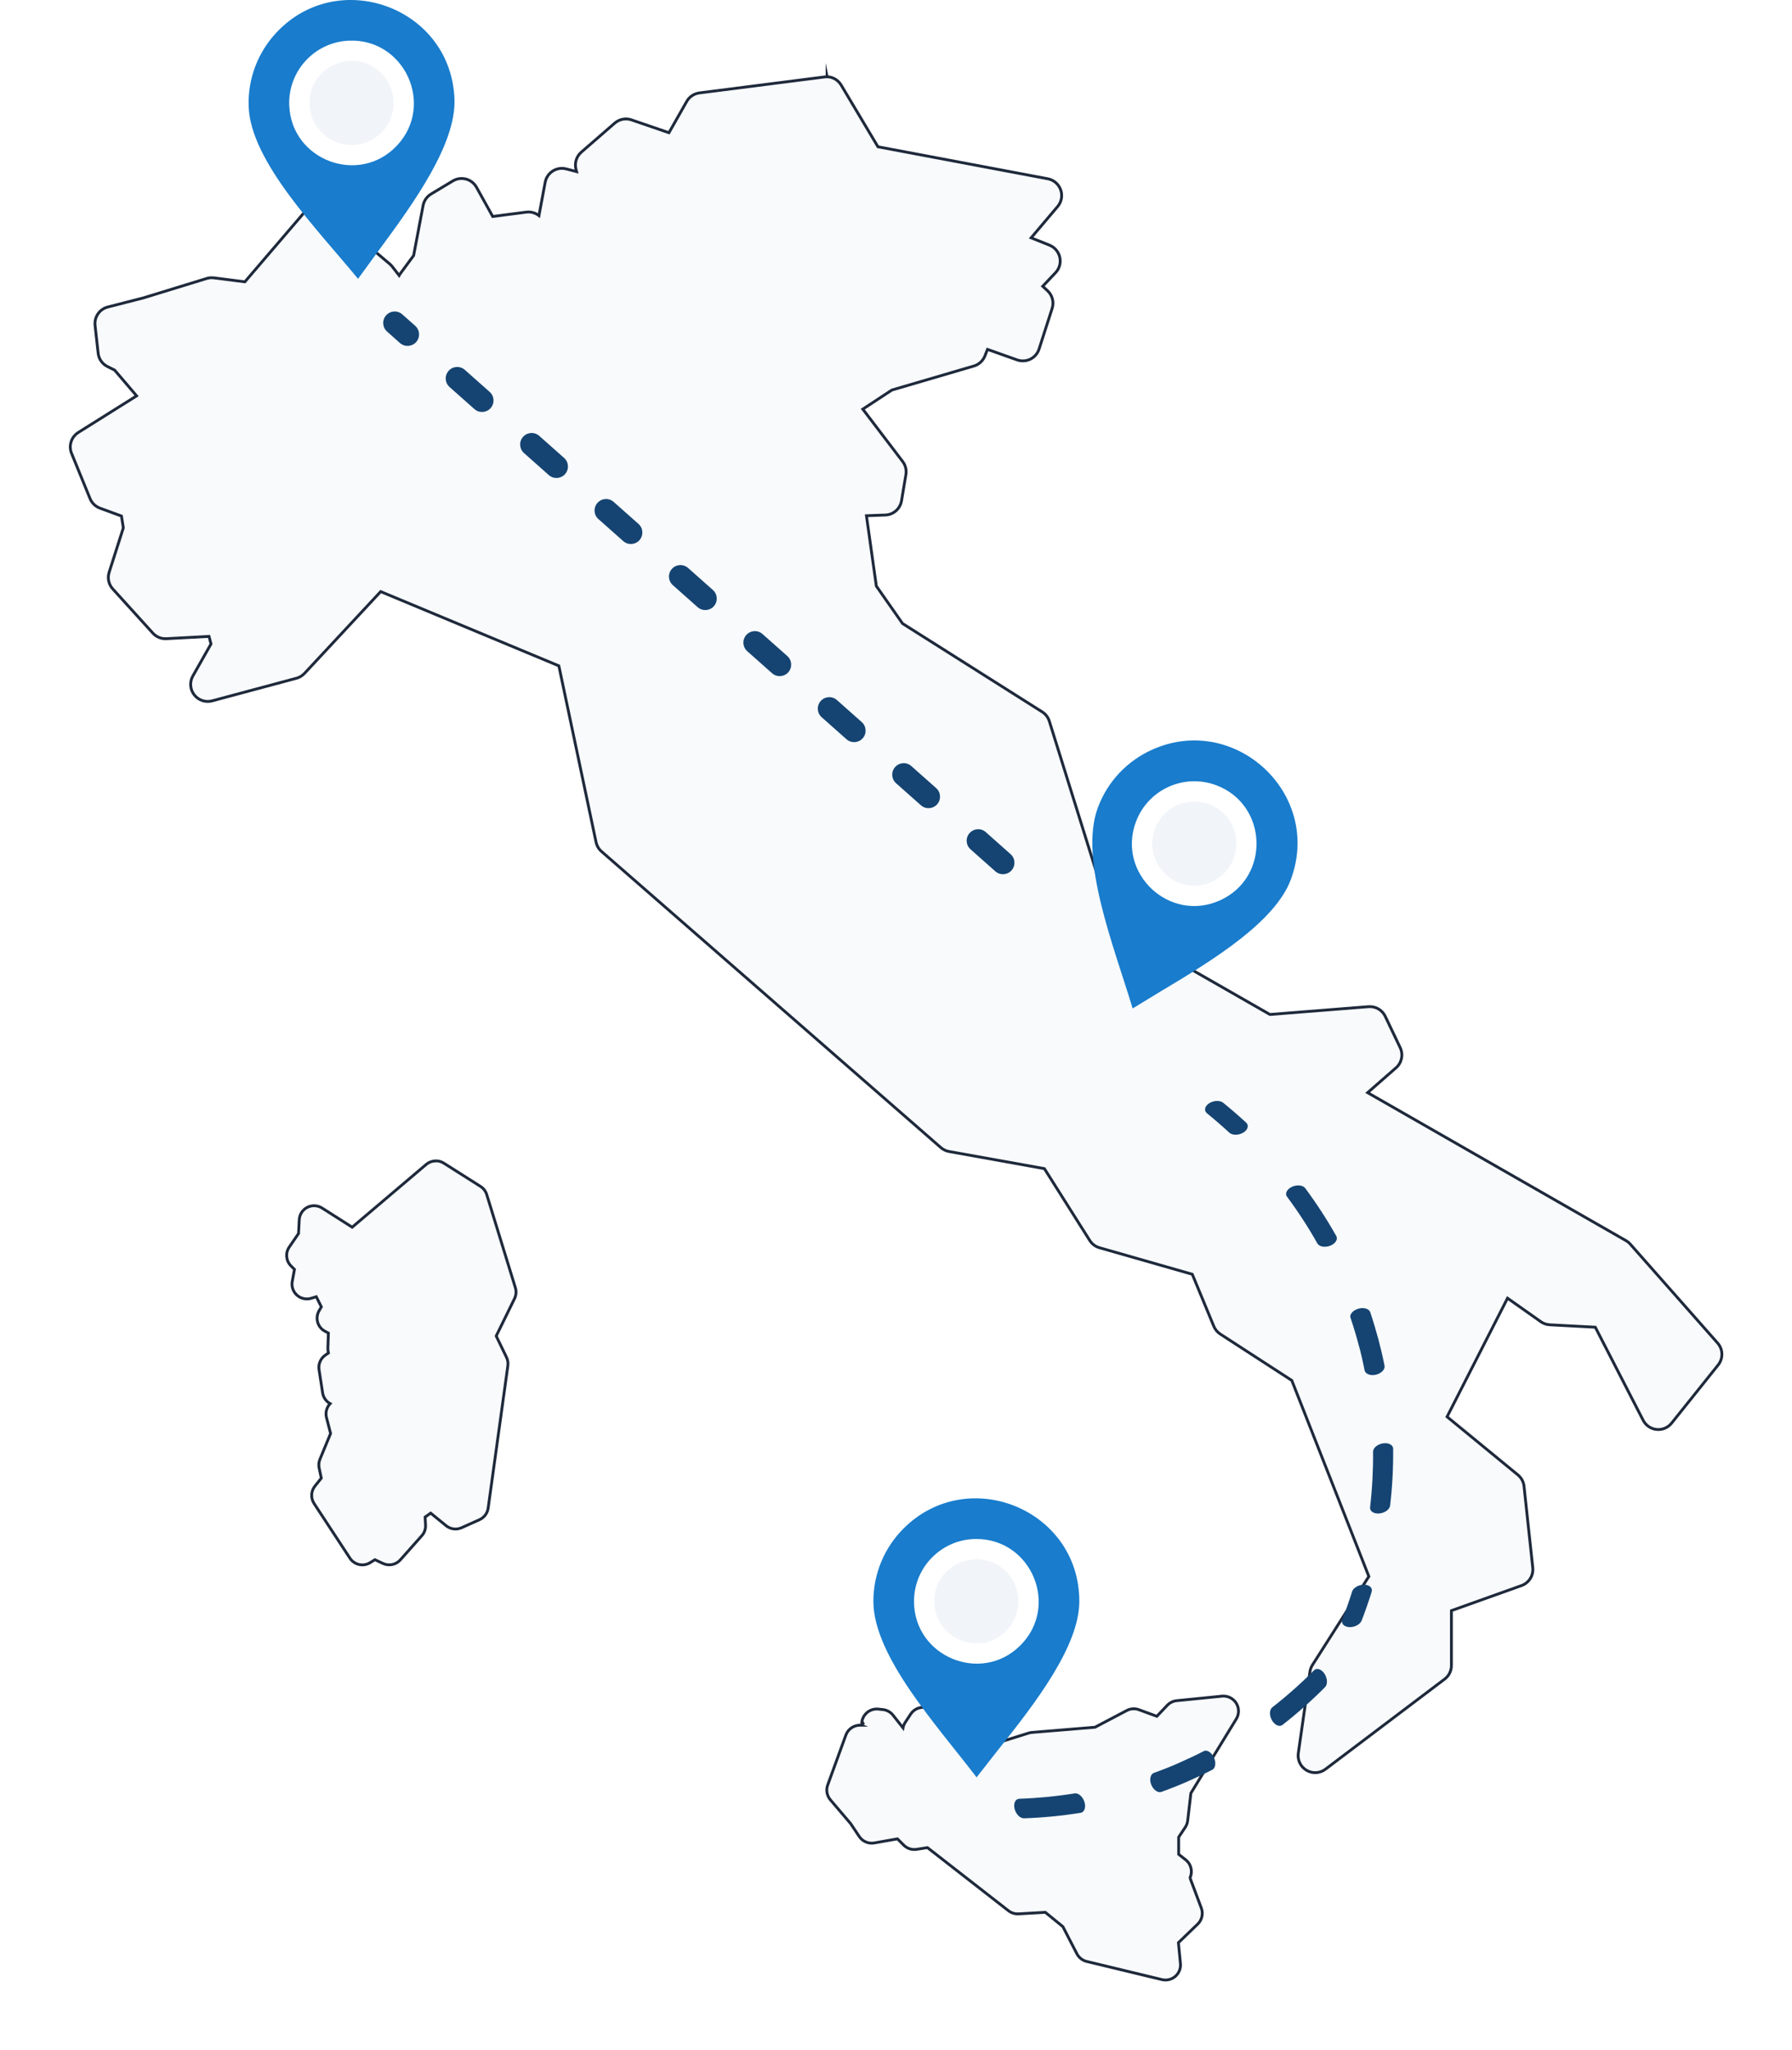 <?xml version="1.0" encoding="UTF-8"?>
<svg xmlns="http://www.w3.org/2000/svg" xmlns:xlink="http://www.w3.org/1999/xlink" id="Layer_1" data-name="Layer 1" width="634" height="725.21" viewBox="0 0 634 725.21">
  <defs>
    <filter id="drop-shadow-1">
      <feOffset dx="7" dy="7"></feOffset>
      <feGaussianBlur result="blur" stdDeviation="8"></feGaussianBlur>
      <feFlood flood-color="#000" flood-opacity=".19"></feFlood>
      <feComposite in2="blur" operator="in"></feComposite>
      <feComposite in="SourceGraphic"></feComposite>
    </filter>
    <filter id="drop-shadow-2">
      <feOffset dx="7" dy="7"></feOffset>
      <feGaussianBlur result="blur-2" stdDeviation="8"></feGaussianBlur>
      <feFlood flood-color="#000" flood-opacity=".19"></feFlood>
      <feComposite in2="blur-2" operator="in"></feComposite>
      <feComposite in="SourceGraphic"></feComposite>
    </filter>
    <filter id="drop-shadow-3">
      <feOffset dx="7" dy="7"></feOffset>
      <feGaussianBlur result="blur-3" stdDeviation="8"></feGaussianBlur>
      <feFlood flood-color="#000" flood-opacity=".19"></feFlood>
      <feComposite in2="blur-3" operator="in"></feComposite>
      <feComposite in="SourceGraphic"></feComposite>
    </filter>
  </defs>
  <path d="M285.63,20.16c-.33,0-.65.02-.97.07l-44.23,5.65h0c-1.88.25-3.54,1.36-4.47,3.01l-6.29,11.07-13.27-4.55h0c-2.04-.7-4.28-.25-5.91,1.15l-11.84,10.29c-1.77,1.54-2.48,3.96-1.83,6.21l.18.66-3.68-.96h0c-1.62-.42-3.34-.15-4.75.75s-2.39,2.34-2.69,3.99l-2.2,11.79c-1.27-1-2.88-1.45-4.48-1.24l-11.88,1.54-5.73-10.32h0c-.79-1.43-2.13-2.48-3.71-2.91-1.58-.42-3.27-.18-4.67.66l-7.7,4.63h0c-1.47.89-2.5,2.36-2.82,4.05l-3.35,17.7-4.86,6.61h0c-.1.14-.2.29-.28.44l-2.43-3.14h0c-.26-.34-.56-.64-.88-.92l-14.18-11.97.38-8.87c.12-2.57-1.41-4.94-3.81-5.89-2.4-.95-5.13-.26-6.8,1.7l-26.85,31.35-10.96-1.4h0c-.84-.11-1.71-.04-2.52.21l-22.42,6.88-12.61,3.23h0c-2.91.75-4.82,3.52-4.49,6.5l1.09,9.82h0c.22,2.04,1.46,3.82,3.29,4.73l2.55,1.27,7.77,9.11-20.63,12.95h0c-2.48,1.56-3.49,4.68-2.38,7.4l6.54,16h0c.64,1.57,1.92,2.8,3.52,3.38l7.59,2.79.66,4.18-5.02,15.73c-.65,2.05-.16,4.29,1.29,5.88l14.18,15.64c1.22,1.34,2.98,2.07,4.8,1.96l15.07-.81.7,2.67-6.42,11.34c-1.2,2.11-1.01,4.74.48,6.66,1.49,1.92,3.98,2.77,6.33,2.14l29.83-8c1.09-.29,2.08-.89,2.85-1.71l26.96-28.95,63.04,26.27,13.16,62.38h0c.27,1.28.95,2.43,1.93,3.29l120.03,104.75c.82.72,1.82,1.21,2.89,1.4l33.77,6.07,16.04,25.4h0c.79,1.25,2.01,2.18,3.44,2.58l32.84,9.39,7.62,18.41h0c.47,1.13,1.27,2.09,2.29,2.75l25.3,16.41,27.26,69.34-19.97,31.36c-.46.72-.75,1.53-.87,2.38l-4.12,28.81h0c-.34,2.41.8,4.8,2.91,6.04,2.11,1.24,4.75,1.09,6.7-.39l42.17-31.88h0c1.51-1.14,2.39-2.92,2.39-4.81v-19.41l24.81-8.87c2.62-.93,4.27-3.55,3.97-6.32l-3.09-28.8c-.16-1.57-.94-3.02-2.17-4.03l-25.06-20.57,21.39-41.95,11.79,8.32c.93.66,2.04,1.04,3.18,1.09l16.09.86,16.93,32.93h0c.94,1.82,2.73,3.04,4.76,3.24s4.03-.64,5.3-2.23l16.46-20.57c1.84-2.29,1.77-5.56-.18-7.77l-30.88-34.97c-.43-.5-.95-.92-1.52-1.25l-91.42-52.37,10.03-8.78h0c2.04-1.78,2.65-4.69,1.49-7.13l-5.29-11.09c-1.07-2.26-3.43-3.62-5.92-3.42l-34.88,2.76-33.7-19.29-27.26-29.7-17.09-54.79h0c-.43-1.37-1.33-2.53-2.54-3.29l-49.39-31.25-9.27-13.25-3.5-24.89,6.7-.25h0c2.86-.11,5.24-2.21,5.71-5.04l1.55-9.25c.27-1.64-.14-3.33-1.15-4.65l-14.1-18.52,10.3-6.76,28.99-8.49h0c1.77-.52,3.21-1.82,3.9-3.54l.93-2.35,10.48,3.72h0c1.54.55,3.23.45,4.69-.27,1.46-.72,2.57-2.01,3.07-3.56l4.63-14.39h0c.72-2.24.07-4.7-1.67-6.29l-1.67-1.54,4.55-4.81h0c1.37-1.45,1.93-3.48,1.5-5.43-.43-1.95-1.79-3.55-3.64-4.3l-6.5-2.6,9.37-11.07c1.39-1.64,1.8-3.89,1.08-5.91s-2.45-3.51-4.56-3.91l-60.09-11.32-13.02-21.84h0c-1.05-1.76-2.92-2.87-4.97-2.94v-.03h0Z" fill="#f8fafc" fill-rule="evenodd" filter="url(#drop-shadow-1)" stroke="#1e293b" stroke-miterlimit="10"></path>
  <path d="M147.01,403.74c-1.18.04-2.31.47-3.21,1.23l-26.2,22.22-10.67-6.79h0c-1.58-1-3.57-1.09-5.23-.23-1.66.86-2.74,2.53-2.83,4.4l-.25,4.85-3.29,4.8h0c-1.43,2.09-1.16,4.9.63,6.68l1.22,1.22-.79,4.27h0c-.33,1.81.32,3.66,1.7,4.87,1.38,1.21,3.3,1.62,5.05,1.07l1.75-.55,1.8,3.59-.79,1.35h0c-.72,1.23-.91,2.7-.52,4.07.39,1.37,1.31,2.53,2.57,3.2l1.23.66-.19,5.29c-.02.49.04.99.15,1.46l.06.28-1.13.79h0c-1.64,1.14-2.5,3.12-2.2,5.1l1.27,8.24h0c.25,1.61,1.23,3.02,2.66,3.8-1.26,1.32-1.75,3.2-1.29,4.96l1.45,5.59-3.77,9.14h0c-.4.97-.5,2.05-.28,3.08l.76,3.59-2.25,2.82c-1.42,1.77-1.54,4.26-.3,6.16l12.68,19.34c1.56,2.37,4.72,3.08,7.14,1.59l1.7-1.05,2.83,1.32h0c2.1.99,4.61.48,6.16-1.26l7.6-8.55c.93-1.04,1.4-2.39,1.32-3.78l-.15-2.82,1.97-1.39,5.46,4.45h0c1.55,1.26,3.66,1.53,5.48.71l6.34-2.84h0c1.65-.75,2.8-2.29,3.05-4.08l6.97-50.37c.14-1.03-.02-2.07-.48-3.01l-3.64-7.52,6.48-13.23h0c.59-1.2.69-2.58.3-3.86l-10.13-32.95h0c-.37-1.2-1.15-2.22-2.21-2.89l-12.98-8.23c-.89-.57-1.94-.85-3-.81h0Z" fill="#f8fafc" fill-rule="evenodd" filter="url(#drop-shadow-2)" stroke="#1e293b" stroke-miterlimit="10"></path>
  <path d="M425.33,593.11l-16.03,1.6c-1.27.13-2.45.71-3.33,1.64l-3.68,3.88-6.35-2.33h0c-1.41-.52-2.97-.41-4.3.29l-11.23,5.91-22.33,1.84h0c-.39.03-.78.11-1.16.23l-9.41,2.95-6.54-5.84h0c-.78-.7-1.76-1.15-2.8-1.3l-3.33-.47-1.04-2.81h0c-.52-1.38-1.58-2.48-2.94-3.04s-2.89-.54-4.23.07l-4.24,1.91-1.29-.38c-2.24-.64-4.65.25-5.92,2.21l-1.93,2.94c-.38.58-.64,1.23-.77,1.91l-3.53-4.48c-.89-1.13-2.21-1.85-3.64-1.99l-1.6-.17c-1.49-.15-2.97.34-4.08,1.34-1.11,1-1.75,2.42-1.76,3.92l.9-.44c-.32.16-.62.34-.9.56,0,.11.02.22.03.33,0,.09,0,.17.01.25l-.03-.22v-.07l-.04-.25h0c-.09.07-.19.14-.27.22l.16.07h0c-.07,0-.14,0-.21,0-2.33-.12-4.46,1.3-5.26,3.49l-6.42,17.64h0c-.66,1.8-.29,3.81.95,5.27l7.17,8.42,3.03,4.54c1.17,1.76,3.27,2.66,5.35,2.29l8.17-1.45,2.21,2.21c1.2,1.21,2.91,1.76,4.59,1.5l3.81-.61,28.65,22.32h0c1.02.79,2.28,1.19,3.57,1.12l9.49-.54,6.21,5.06,4.95,9.59h0c.71,1.37,1.98,2.37,3.48,2.73l26.63,6.42c1.67.4,3.43-.03,4.73-1.16,1.3-1.13,1.97-2.82,1.8-4.53l-.71-7.38,6.81-6.56h0c1.52-1.47,2.03-3.71,1.29-5.69l-4-10.66-.08.14h0c1.13-2.26.51-5-1.47-6.56l-2.46-1.93v-6.07l2.32-3.48c.47-.7.76-1.5.86-2.33l1.14-9.75,16.07-26.27h0c.99-1.62,1.04-3.65.12-5.32s-2.65-2.72-4.55-2.76h-.02c-.21-.01-.42-.01-.62,0h0Z" fill="#f8fafc" fill-rule="evenodd" filter="url(#drop-shadow-3)" stroke="#1e293b" stroke-miterlimit="10"></path>
  <g>
    <path d="M411.68,350.12l-10.96,6.68c-6.45-21.56-19.13-52.81-12.29-71.1,3.52-9.42,10.53-16.52,19.02-20.38,29.28-13.34,60.61,15.46,49.22,45.91-5.57,14.9-27.29,28.29-44.65,38.71-.12.06-.23.12-.34.19h0Z" fill="#197ccc" fill-rule="evenodd" stroke-width="0"></path>
    <path d="M430.27,277.81c18.33,6.86,19.24,32.59,1.41,40.72-17.84,8.12-36.65-9.46-29.79-27.79,4.28-11.41,16.98-17.19,28.38-12.93h0Z" fill="#fff" fill-rule="evenodd" stroke-width="0"></path>
    <path d="M436.09,292.29c-5.47-12.02-22.85-11.43-27.49.96-4.63,12.38,8.08,24.24,20.11,18.76,7.48-3.42,10.79-12.25,7.38-19.72Z" fill="#f1f5f9" fill-rule="evenodd" stroke-width="0"></path>
  </g>
  <g>
    <path d="M353.42,618.73l-7.91,10.1c-13.62-17.91-36.48-42.71-36.51-62.24-.01-10.06,4.05-19.17,10.64-25.77,22.72-22.78,62.18-6.85,62.22,25.67.02,15.91-15.6,36.08-28.19,51.94-.09.09-.18.19-.25.3h0Z" fill="#197ccc" fill-rule="evenodd" stroke-width="0"></path>
    <path d="M345.39,544.5c19.57-.03,29.48,23.74,15.64,37.62s-37.64,4.03-37.66-15.54c0-12.19,9.85-22.07,22.02-22.08h0Z" fill="#fff" fill-rule="evenodd" stroke-width="0"></path>
    <path d="M355.93,556.01c-9.35-9.33-25.41-2.67-25.39,10.56.02,13.22,16.09,19.85,25.42,10.5,5.8-5.84,5.8-15.26-.03-21.06Z" fill="#f1f5f9" fill-rule="evenodd" stroke-width="0"></path>
  </g>
  <g>
    <path d="M134.22,88.28l-7.55,10.38c-14.25-17.42-37.97-41.39-38.69-60.91-.37-10.05,3.37-19.3,9.72-26.13,21.9-23.57,61.9-9.04,63.09,23.45.58,15.9-14.31,36.61-26.33,52.9-.09.1-.17.2-.24.31h0Z" fill="#197ccc" fill-rule="evenodd" stroke-width="0"></path>
    <path d="M123.56,14.38c19.55-.72,30.3,22.69,16.96,37.04-13.34,14.36-37.47,5.36-38.19-14.19-.44-12.18,9.06-22.4,21.23-22.85h0Z" fill="#fff" fill-rule="evenodd" stroke-width="0"></path>
    <path d="M134.51,25.51c-9.67-9-25.49-1.77-25,11.46.49,13.21,16.78,19.27,25.78,9.59,5.59-6.04,5.25-15.46-.77-21.05Z" fill="#f1f5f9" fill-rule="evenodd" stroke-width="0"></path>
  </g>
  <path d="M136.94,117.31l4.56,4.05c1.68,1.49,4.25,1.34,5.74-.34s1.34-4.25-.34-5.74l-4.56-4.05c-1.68-1.49-4.25-1.34-5.74.34s-1.34,4.25.34,5.74Z" fill="#154472" stroke-width="0"></path>
  <path d="M190.79,154.22c-1.68-1.49-4.25-1.34-5.74.34s-1.34,4.25.34,5.74l8.78,7.79c1.68,1.49,4.25,1.34,5.74-.34s1.34-4.25-.34-5.74l-8.78-7.79Z" fill="#154472" stroke-width="0"></path>
  <path d="M225.9,185.37l-8.78-7.79c-1.68-1.49-4.25-1.34-5.74.34s-1.34,4.25.34,5.74l8.78,7.79c1.68,1.49,4.25,1.34,5.74-.34s1.34-4.25-.34-5.74Z" fill="#154472" stroke-width="0"></path>
  <path d="M158.72,131.2c-1.49,1.68-1.34,4.25.34,5.74l8.78,7.79c1.68,1.49,4.25,1.34,5.74-.34s1.34-4.25-.34-5.74l-8.78-7.79c-1.68-1.49-4.25-1.34-5.74.34h0Z" fill="#154472" stroke-width="0"></path>
  <path d="M264.03,224.66c-1.49,1.68-1.34,4.25.34,5.74l8.78,7.79c1.68,1.49,4.25,1.34,5.74-.34s1.34-4.25-.34-5.74l-8.78-7.79c-1.68-1.49-4.25-1.34-5.74.34Z" fill="#154472" stroke-width="0"></path>
  <path d="M331.21,278.83l-8.78-7.79c-1.68-1.49-4.25-1.34-5.74.34s-1.34,4.25.34,5.74l8.78,7.79c1.68,1.49,4.25,1.34,5.74-.34s1.34-4.25-.34-5.74Z" fill="#154472" stroke-width="0"></path>
  <path d="M252.22,208.74l-8.78-7.79c-1.68-1.49-4.25-1.34-5.74.34s-1.34,4.25.34,5.74l8.78,7.79c1.68,1.49,4.25,1.34,5.74-.34s1.34-4.25-.34-5.74Z" fill="#154472" stroke-width="0"></path>
  <path d="M290.36,248.02c-1.49,1.68-1.34,4.25.34,5.74l8.78,7.79c1.68,1.49,4.25,1.34,5.74-.34s1.34-4.25-.34-5.74l-8.78-7.79c-1.68-1.49-4.25-1.34-5.74.34Z" fill="#154472" stroke-width="0"></path>
  <path d="M357.54,302.2l-8.77-7.79c-1.68-1.49-4.25-1.34-5.74.34s-1.34,4.25.34,5.74l8.77,7.79c1.68,1.49,4.25,1.34,5.74-.34s1.34-4.25-.34-5.74Z" fill="#154472" stroke-width="0"></path>
  <g>
    <path d="M478.35,563.14c-1.03,3.3-2.19,6.63-3.44,9.88-.53,1.37.58,2.57,2.47,2.66,1.89.09,3.85-.96,4.38-2.34,1.28-3.34,2.47-6.75,3.53-10.13.11-.34.11-.67.03-.97-.24-.91-1.28-1.55-2.72-1.57-1.92-.02-3.82,1.09-4.26,2.47h0Z" fill="#154472" stroke-width="0"></path>
    <path d="M477.84,466.35c1.02,3.03,1.95,6.11,2.76,9.16.89,3.04,1.56,6.21,2.19,9.35.28,1.26,2.05,1.98,4,1.52,1.95-.46,3.31-1.89,3.05-3.2-.63-3.16-1.37-6.32-2.19-9.4-.86-3.16-1.81-6.36-2.86-9.5-.42-1.26-2.32-1.82-4.24-1.25-1.91.57-3.25,2.06-2.71,3.31h0Z" fill="#154472" stroke-width="0"></path>
    <path d="M485.78,513.64c.06,6.51-.29,13.12-1.05,19.66-.16,1.37,1.3,2.34,3.26,2.17,1.96-.18,3.68-1.43,3.83-2.8.78-6.68,1.14-13.44,1.07-20.09,0-.14-.02-.28-.05-.41-.3-1.11-1.77-1.77-3.53-1.51-1.97.3-3.55,1.63-3.53,2.98h0Z" fill="#154472" stroke-width="0"></path>
    <path d="M455.35,423.41c3.92,5.27,7.53,10.83,10.72,16.51.66,1.18,2.7,1.54,4.55.82,1.66-.65,2.6-1.95,2.3-3.07-.03-.13-.09-.25-.16-.38-3.27-5.81-6.96-11.48-10.96-16.88-.82-1.11-2.93-1.34-4.72-.51-1.78.83-2.57,2.39-1.74,3.51h0Z" fill="#154472" stroke-width="0"></path>
    <path d="M427,393.88c2.71,2.2,5.37,4.5,7.91,6.85,1.07.98,3.27.99,4.92.01,1.24-.73,1.81-1.81,1.57-2.72-.08-.3-.25-.58-.51-.83-2.61-2.4-5.34-4.76-8.11-7.02-1.15-.93-3.37-.86-4.96.16-1.6,1.02-1.96,2.61-.81,3.54h0Z" fill="#154472" stroke-width="0"></path>
  </g>
  <g>
    <path d="M425.78,619.61c-2.84,1.46-5.75,2.83-8.64,4.09-2.87,1.33-5.91,2.47-8.92,3.56-1.2.46-1.66,2.32-.91,4.18.75,1.86,2.37,2.99,3.62,2.54,3.03-1.1,6.05-2.3,8.97-3.57,2.99-1.32,6.02-2.73,8.97-4.24,1.18-.6,1.45-2.56.6-4.38-.85-1.81-2.52-2.91-3.68-2.18h0Z" fill="#154472" stroke-width="0"></path>
    <path d="M380.21,634.51c-6.43,1.03-13.02,1.67-19.6,1.9-1.38.04-2.12,1.63-1.66,3.54.47,1.91,1.96,3.42,3.34,3.37,6.72-.23,13.46-.88,20.03-1.94.14-.02.27-.06.39-.11,1.06-.46,1.49-2.01.97-3.71-.58-1.9-2.14-3.27-3.47-3.05h0Z" fill="#154472" stroke-width="0"></path>
    <path d="M464.88,590.97c-4.63,4.66-9.58,9.06-14.73,13.07-1.07.83-1.13,2.9-.13,4.62.89,1.54,2.32,2.28,3.38,1.82.12-.05.24-.12.35-.21,5.25-4.1,10.32-8.59,15.05-13.36.97-.98.88-3.1-.2-4.74-1.08-1.64-2.75-2.19-3.73-1.2h0Z" fill="#154472" stroke-width="0"></path>
  </g>
</svg>
